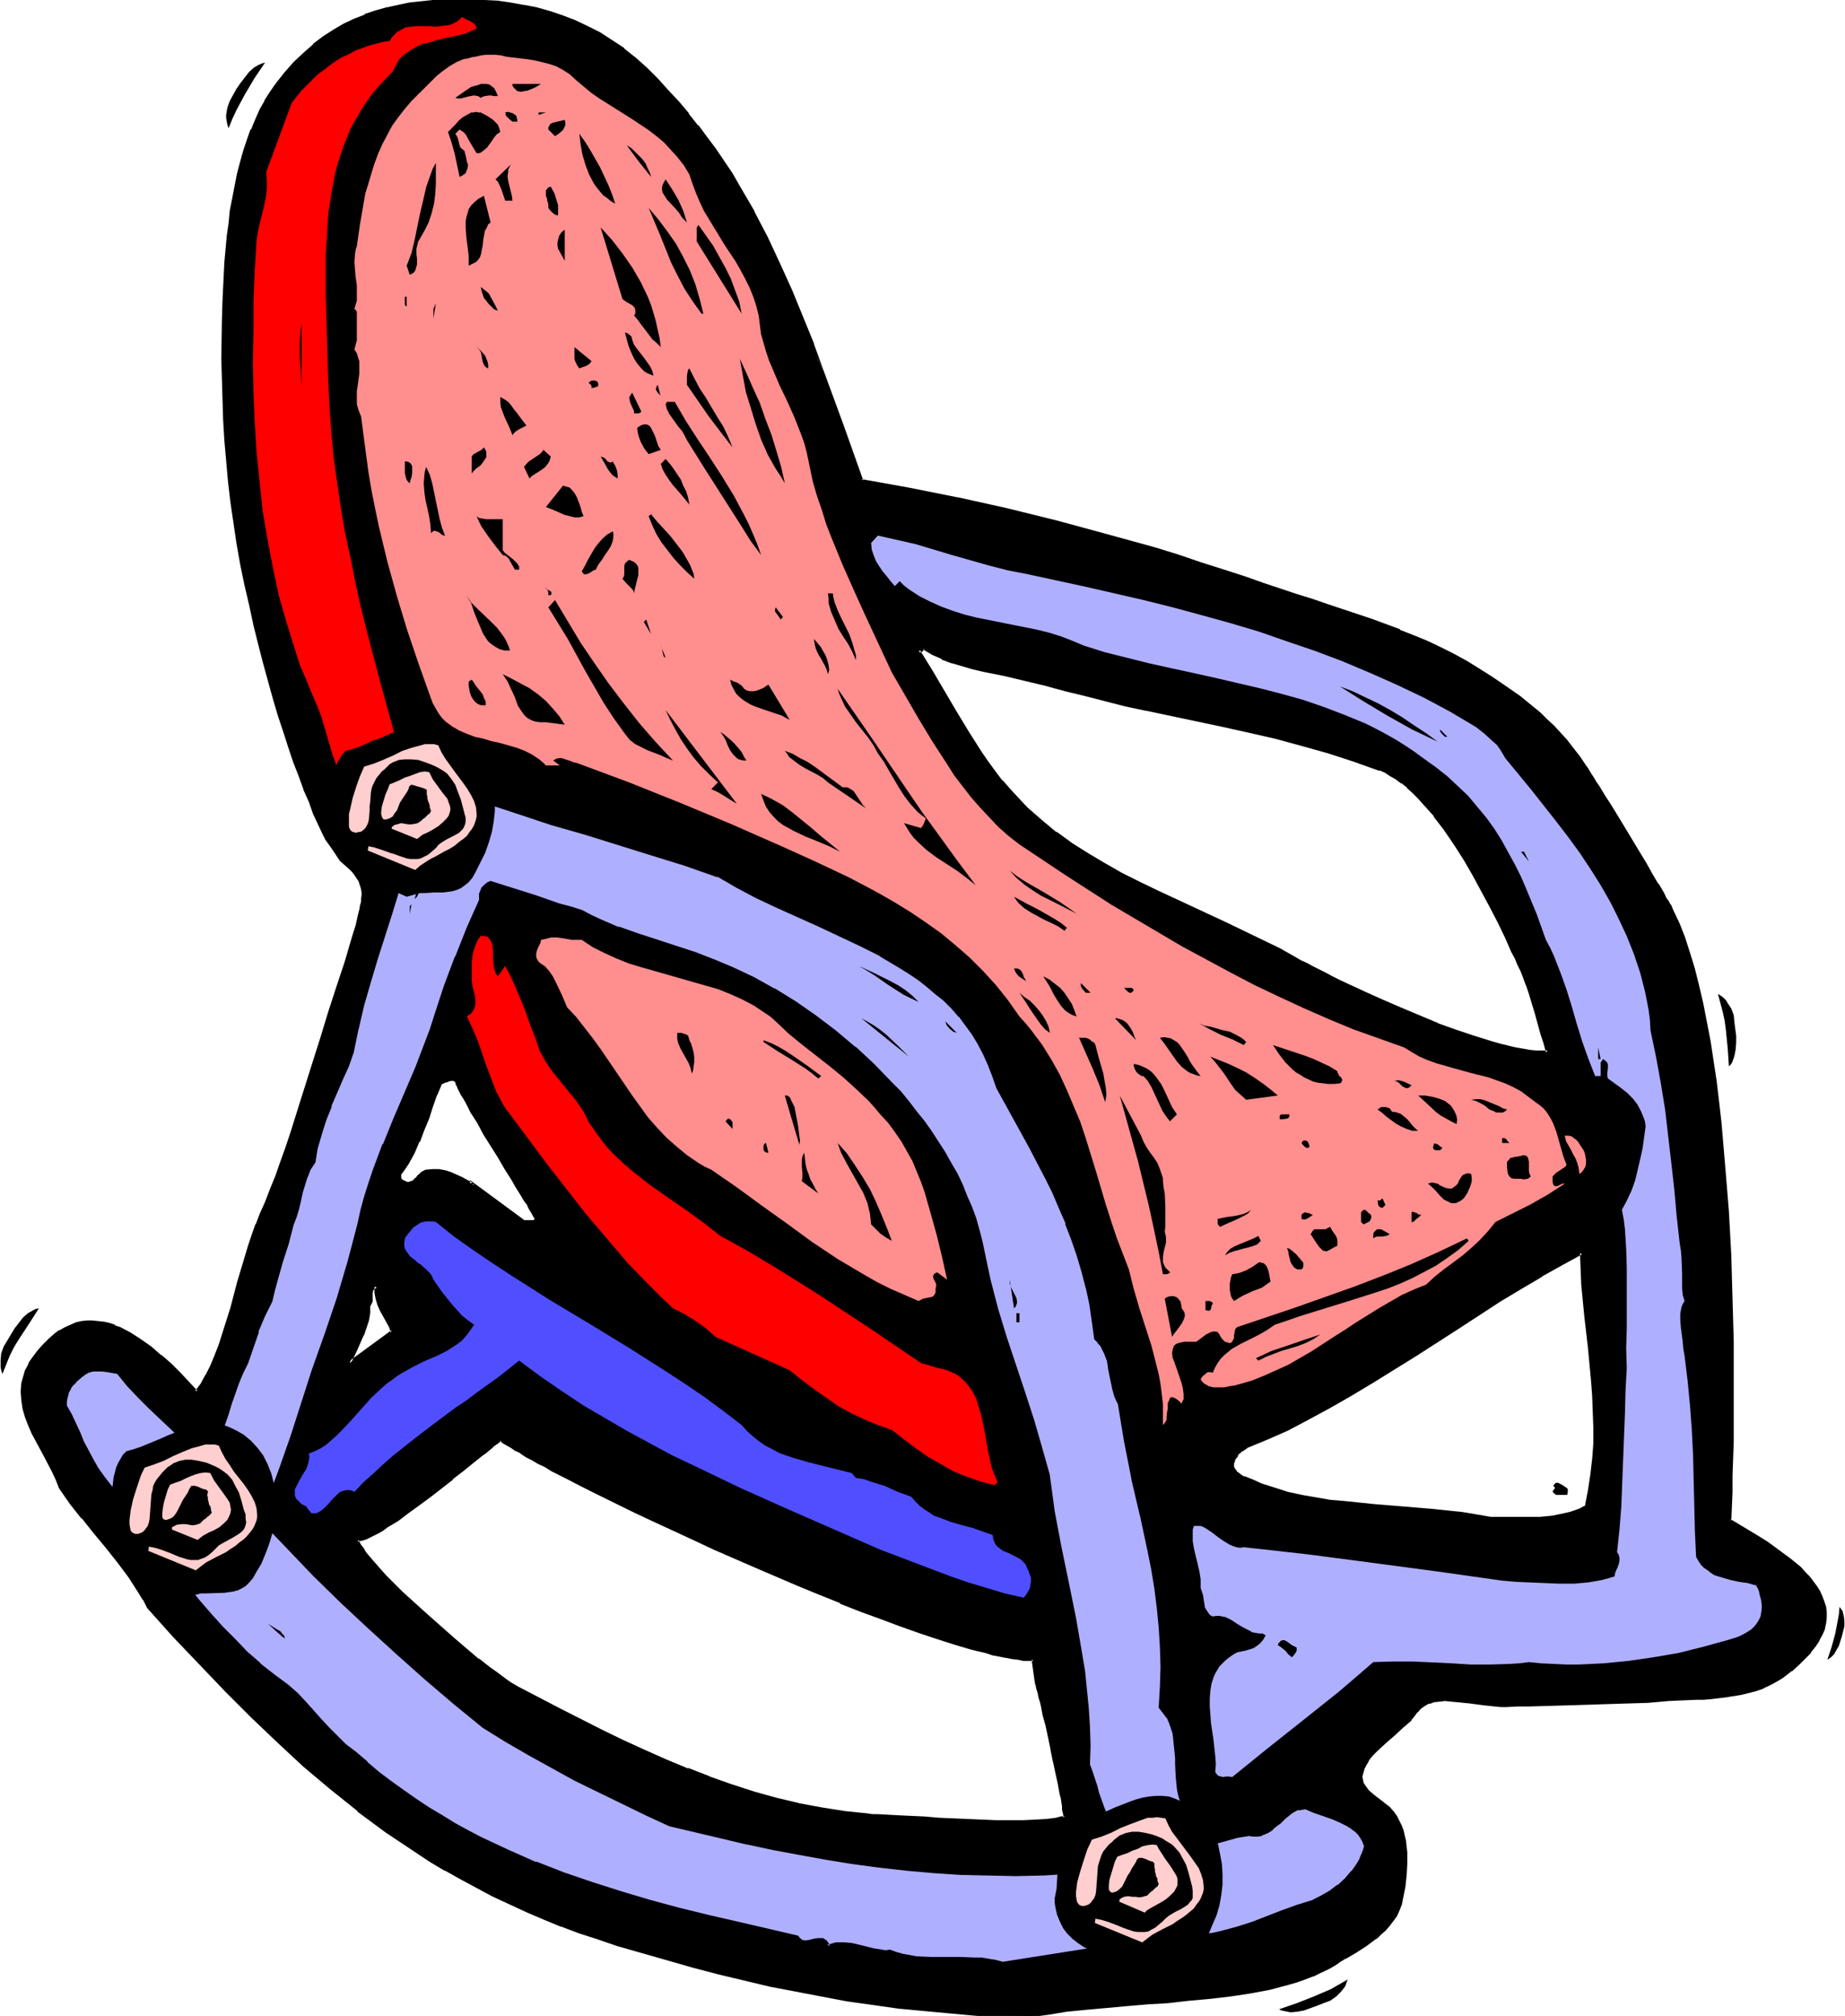 <svg xmlns="http://www.w3.org/2000/svg" fill-rule="evenodd" height="535.762" preserveAspectRatio="none" stroke-linecap="round" viewBox="0 0 3035 3316" width="490.455"><style>.brush1{fill:#000}.pen1{stroke:none}.brush2{fill:red}.brush3{fill:#ff8e8e}.brush4{fill:#afafff}.brush6{fill:#ffcece}</style><path class="pen1 brush1" d="m724 1782 9-4 5-2 3-1h4l3 1 3 2 1 4 1 3 2 4 3 5 2 6 4 6 4 7 4 8 5 7 10 18 11 18 23 39 12 19 11 18 5 9 5 8 5 8 5 7 4 7 3 6 4 6 2 5 2 4 2 2 1 2v1l-1 3-2 1-2 1h-15l-86-63-8-4-9-4-18-8-9-3-10-2h-10l-11 1-4 2-4 3-4 3-3 4-4 3-4 3-4 2h-5l-3-1-2-1-4-3-2-2-1-2v-3l1-4 6-8 6-9 10-18 8-19 8-19 7-19 6-19 8-20 7-18zM455 140l-9 13-8 14-9 14-7 16-7 17-6 17-6 18-5 18-5 19-4 20-4 20-4 21-3 20-2 22-4 43-2 31-1 31-1 32v32l-1 33 1 32v34l2 33 2 34 3 33 3 34 4 35 5 34 5 34 6 34 7 34 7 34 8 32 8 32 8 31 8 30 8 28 8 28 8 26 9 25 8 24 8 23 9 23 8 20 8 19 8 18 8 17 4 8 4 7 10 13 6 7 5 5 11 12 10 12 8 13 3 7 1 6 2 8-1 8-1 5-1 7-1 7-2 8-2 9-2 9-6 19-12 41-7 20-6 19-7 21-7 22-7 22-8 24-7 25-8 25-16 50-16 51-9 25-8 24-9 24-8 22-9 22-8 19-7 17-6 17-7 18-6 20-11 40-12 42-12 40-6 20-7 18-7 17-8 16-9 14-9 13-14-15-14-15-15-15-16-14-16-14-17-12-17-11-17-8-9-4-9-3-9-2-9-2h-17l-9 1-9 2-9 3-9 4-9 5-9 7-8 7-9 9-9 10-9 11-4 7-4 7-3 7-3 7-3 14-1 13v14l3 13 4 14 5 13 6 13 6 13 14 26 14 26 6 13 4 12 19 26 19 25 19 24 20 23 19 24 18 25 17 24 7 13 7 13 43 48 43 45 43 45 42 42 43 41 43 40 44 37 44 36 23 18 24 16 23 17 24 16 25 15 25 15 25 15 26 14 27 13 27 13 28 13 28 12 30 12 29 11 31 11 32 10 42 12 42 13 42 11 42 11 42 11 41 9 43 9 42 8 42 7 42 6 43 6 42 5 44 4 43 3 44 2 44 1 14-2 14-3 30-5 31-3 33-3 34-3 34-3 35-2 35-3 34-3 34-5 32-5 32-6 30-7 14-5 14-4 14-6 12-6 13-5 11-7 8-5 8-5 17-10 17-11 17-12 7-7 7-6 7-8 6-7 5-9 5-8 3-10 2-10 4-19 2-19 2-19v-18l-2-18-2-9-3-8-3-8-3-8-4-8-6-7-6-7-8-6-18-14-7-7-7-8-2-3-2-4-1-5v-4l1-8 3-8 3-7 5-7 5-7 7-7 14-13 15-13 14-13 14-12 5-7 5-6 6-7 7-4 7-4 8-2 9-2h20l11 1 21 2 21 3 10 2 10 1h17l19-1h18l35-1 33-1h32l64-2 33-2 34-2 22-2 23-1h12l12-1 25-2 24-5 13-2 11-4 12-4 11-5 11-6 11-7 14-10 11-10 11-10 9-10 7-10 7-10 4-9 4-9 2-9 1-9v-9l-1-8-2-9-4-8-4-8-4-8-6-8-6-8-7-7-7-8-17-14-19-14-19-13-20-13-41-24 1-24 1-24 1-27v-28l1-29v-163l-1-35-1-35-2-72-4-73-5-72-7-72-4-35-4-34-5-33-5-32-5-32-7-31-6-29-7-28-8-26-9-25-9-23-9-21-2-3-2-4-3-5-3-5-3-6-4-7-4-7-5-7-9-17-11-17-11-19-11-19-24-38-11-18-10-17-10-16-4-7-4-6-4-6-4-6-3-4-2-4-10-15-11-14-10-13-11-12-11-12-11-10-11-11-11-9-22-18-22-16-23-14-22-15-21-12-21-12-22-11-21-10-23-10-22-9-46-17-48-17-24-8-26-8-26-8-27-9-27-9-28-10-37-12-38-13-38-12-39-12-79-23-81-21-82-20-81-18-40-8-40-8-40-8-38-6-32-90-33-90-16-44-18-45-18-44-19-43-21-43-21-43-25-42-12-20-27-40-14-20-15-20-15-19-16-19-17-18-17-19-18-18-19-17-19-15-19-14-20-12-20-11-21-9-21-9-21-6-21-6-21-5-22-3-21-3-22-2-21-1h-21l-22 1-19 1-20 2-19 2-19 4-18 4-18 5-18 6-18 7-17 9-17 9-16 11-16 13-16 14-16 15-15 17-15 19zm1056 930h5l3-4 16 9 15 7 17 6 17 5 17 5 17 4 35 7 66 17 34 8 33 9 66 16 33 8 34 6 90 19 44 10 45 11 43 11 44 12 43 14 42 15 9 4 9 5 10 6 9 6 9 8 9 8 9 9 9 10 18 20 17 23 16 24 16 26 16 25 14 27 14 26 12 25 12 25 11 23 5 11 5 10 4 10 4 10 5 13 6 16 10 32 9 33 4 15 5 16h-18l-11-1-12-2-11-2-13-3-13-3-14-4-29-9-29-10-31-12-32-12-30-13-30-13-30-13-27-13-13-7-12-6-12-5-11-6-10-5-9-5-9-5-7-4-28-15-29-15-58-28-58-27-58-26-29-14-28-15-28-15-28-16-26-18-26-18-25-20-24-21-14-15-14-15-13-15-12-15-12-16-11-16-21-32-20-34-19-33-20-35-21-34zm539 1310 34-14 34-16 34-17 34-19 35-20 35-21 71-44 70-46 70-44 34-21 34-20 34-19 32-18 2 25 1 25 5 52 6 53 5 53 2 26 1 27 1 26v26l-2 27-3 26-4 26-6 25-8 5-9 4-9 3-10 2-19 4-20 1-20 1-21-1h-21l-20 1-24-4-23-4-48-5-49-4-48-4-48-5-24-3-24-3-23-5-22-5-23-6-22-7-14-6-14-6-6-4-6-4-4-5-3-6 1-6 1-4 2-5 3-4 4-4 3-4 9-5zM587 2533h5l4-2 6-2 6-2 13-8 8-4 8-5 16-11 18-12 18-13 18-14 36-29 17-13 17-13 14-12 7-5 6-5 6-5 5-4 4-3 4-3 6 3 6 5 7 4 8 4 8 5 9 5 9 6 10 5 11 6 11 6 24 12 26 14 27 13 29 14 30 16 32 15 32 15 33 15 34 15 69 31 70 29 34 15 35 14 33 13 33 13 32 11 31 11 30 10 28 9 27 8 12 3 12 4 12 3 11 2 11 3 10 1 10 2 9 1h8l8 1 4 35 1 2 1 3 1 4 1 4 2 6 1 6 2 7 1 7 4 17 5 18 8 38 4 20 4 19 4 18 3 16 1 8 2 6v7l1 5 1 5v9l-6 1-7 1-8 2h-9l-18 2h-20l-22 1-22-1-47-1-47-3-23-1-21-1-21-2h-19l-18-2h-15l-38-4-38-6-38-7-38-9-36-11-37-12-36-12-36-14-36-15-36-15-35-17-35-17-69-34-69-36-6-4-6-4-8-5-8-5-8-7-9-7-9-7-10-7-21-17-21-18-43-38-21-19-21-19-18-18-9-9-8-9-7-8-7-8-6-7-5-7-5-6-3-6-3-4-2-5zm20-386 2-3 1-4v-13l1-5 3-3 2-2 3-1v11l2 10 3 9 4 9 9 18 5 9 4 9-71 51 11-23 10-23 4-12 4-13 2-11 1-13z"/><path class="pen1 brush1" d="m727 1783-1 1 8-4v1l4-2 4-1h3-1 3-1l3 2-1-1 2 4h-1l2 3 2 5 5 10 4 6 4 7 4 8 4 8 11 17 10 19 24 38 11 19 12 19 5 9 5 8 5 8 4 7 5 7v-1l3 7 3 5 3 5 2 4 2 3v2l1-2-1 3v-1l-2 1h2-3 1-15l2 1-91-67v6l4-2-8-4-9-5-18-8-9-3-11-2h-10l-12 1-4 2-5 3v1l-4 3-3 4-4 3h1l-4 3v-1l-4 2h-4l1 1-2-2-3-1h1l-5-2h1l-2-2 1 2-1-3v1-4 1-4 1l6-8 6-9 10-18 8-19h1l7-19 8-19 6-19 7-20v1l8-19-5-3-8 19v1l-7 19-7 19-7 19-8 19h1l-9 18-10 19v-1l-5 9-7 9-1 5 1 4 1 3 2 2 4 3h1l2 1 4 2 6-1 4-2 5-3 4-3 3-4 4-3h-1l4-3v1l4-2 11-2h-1l10 1 10 1h-1l9 4v-1l18 8 8 4 13 6v-4l-4 2 87 64h15l4-1 2-3 2-3v-2l-1-1-1-2-1-3-2-4-3-5v1l-3-6-4-6v-1l-4-6-4-7-5-8-5-9-5-8-12-19-11-19-24-39-11-18-10-17-5-8-4-7-4-7-3-7-5-10-2-4-1-3-2-5-4-3-4-1h-4l-4 2-5 1v1l-10 4 5 3z"/><path class="pen1 brush1" d="m453 138-9 13-9 14v1l-8 14-7 16-7 17h-1l-6 17-6 18-5 18-5 19-4 20-4 21-4 20-2 21-3 21-4 44-3 62-1 32-1 65 1 32 1 34 1 33 2 34 3 34 3 34 4 34 5 34 5 34 6 34 7 34 8 34 7 33 8 32 8 31 8 29 8 29 8 27 9 27 8 25 8 24 9 23 8 22v1l9 20 7 20 8 17 8 17 4 8 5 7 10 14 6 7 16 17 10 12 8 12 2 7v-1l2 7 1 7-1 8v-1 6l-2 7-1 7v-1l-2 8-2 9-2 9-6 19-12 41-13 39-14 43-7 23-7 23-8 25-24 76-16 51-8 24-9 25-8 23-9 22-8 21-9 20-6 16-1 1-6 17-6 18-6 20-12 40-11 42-13 41-6 19-7 18-7 17-8 16v-1l-8 15-9 12h4l-28-30-15-15-16-14h-1l-16-14-17-12-17-11-17-9-9-3v-1l-9-3-9-2h-1l-8-1h-1l-9-1h-9l-9 1-9 2-9 4-9 4-9 5h-1l-8 6-1 1-8 7-9 9-9 10-9 12-5 7-3 7-4 7-2 7-4 14-1 14 1 14 2 14 4 14 5 13 6 14 7 13 14 26 13 25 6 13 5 13 18 26 19 24h1l19 24 20 24 19 24 18 24 16 25 8 13v-1l7 14 43 48 43 45 43 45 42 42 43 41 43 40 44 37 45 36v1l23 17 23 17 24 16 24 16 24 16 25 15h1l25 14 26 14 26 14 28 13 28 13 28 12 29 12h1l29 11 31 10 32 11 42 12 42 12 42 12 42 11 42 10 42 10 42 8 42 8 42 8 43 6 42 6 43 4 43 4 44 4 44 2 45 1 13-3 15-2 30-5 31-3 33-3 33-3 35-3h-1l35-2 35-4 34-3 34-4 33-5 32-6 30-8 14-4 14-5 13-5h1l12-6 13-6-3-5-12 6-13 6h1l-14 5-13 5-15 4-30 7h1l-32 6-33 5-34 5-34 3-34 3-35 2-35 3-33 3-33 3-31 4-30 4-14 3-14 3-44-2-44-2-43-3-43-4-43-5-42-5-43-7-42-7-42-8-42-9-42-9-42-11-41-11-42-11-42-12-43-13-31-10-31-11-30-11h1l-29-11-29-12-28-13-27-13-27-13-26-15-25-14-25-15-24-16-24-15-24-17-23-17-23-17-45-36h1l-44-37-43-40-43-41-42-42-43-45-43-45-43-48 1 1-7-13-8-13-16-25-19-24-19-24-20-24-20-24h1l-19-25-18-25v1l-5-13-6-13-13-26-14-26-7-13-6-13h1l-6-13-3-13-3-13v-27 1l4-14 2-7 4-7 3-6 5-7 9-12-1 1 9-10 9-9 8-7 9-6h-1l9-5 9-4 9-3 8-2 9-1h17l9 2h-1l9 2 9 3v-1l8 4 17 9 17 10 17 13v-1l16 14 16 14 15 15 31 31 11-14 8-14v-1l8-16 7-17h1l7-18 6-20 12-41 12-41 11-40 6-20 6-18 7-18-1 1 7-16 9-20 8-22 9-22 8-24 9-24 8-25 17-51 24-76 7-24 8-24 7-23 14-42 13-39 12-41 6-20 2-9 2-8 2-8v-1l1-7 1-6 1-6v-8l-1-8v-1l-1-6-1-1-3-6v-1l-7-12h-1l-10-12v-1l-16-17-6-7 1 1-11-14-4-7-4-7-8-17-8-18-8-19-8-21v1l-8-22-8-23-9-24-8-26-8-26-8-28-9-28-8-30-8-31-7-31-8-33-7-33-7-34-6-35-6-34-4-34-4-34-3-34-3-34v1l-2-34-2-33-1-34v-32l1-65 1-32 3-62v1l3-44 3-21 3-21 3-21 4-20v1l5-20 4-19 6-19 6-17 6-17h-1l8-17 7-15 8-15 8-14 9-13-4-3z"/><path class="pen1 brush1" d="m2186 3239 12-7 7-5 8-5h1l17-10 17-11 16-12h1l7-7 7-6 7-8 6-8 6-8 4-9 4-10 2-10 4-20 2-19 1-19v-18l-2-18v-1l-2-8-2-9-3-8-4-8-4-8-5-7-1-1-6-7-8-6-1-1-17-13-8-7-6-8 1 1-3-4-2-4 1 1-1-4-1-5v1l2-8v1l2-8v1l4-8v1l4-8 6-7-1 1 7-7 14-13 15-13 14-13 14-12v-1l5-6 5-7v1l6-7-1 1 7-5 7-4v1l8-3 9-1 9-1 10 1 11 1 20 2 22 3 10 1 9 1h1l9 1h8l19-1h18l35-1 33-1 32-1 64-2 33-1 34-3 22-1 23-1h12l12-1 25-3 25-4 12-3 12-3 12-4 1-1 11-5 11-6 10-6 14-11h1l11-10 11-11 9-9v-1l8-10 6-9v-1l5-9 4-9v-1l2-9 1-9v-10l-1-8-3-9-3-8-4-9-5-8-6-8-6-8-7-7-7-8-17-14-19-14-19-14-21-13-40-24 1 3 1-24 1-24v-27l1-28 1-29v-163l-2-70-2-72-4-73-6-73-6-71-4-35-4-34-5-33-5-33-6-31-6-31-7-30-7-28-8-26-8-25-9-23-10-21-3-7v-1l-3-4-3-6v1l-4-6v-1l-3-6-4-7-5-8v1l-10-17-10-18-11-18-12-20-23-38-11-18-11-17-9-15-5-7-4-7-4-6-3-5-3-5-3-4-10-15-11-14-10-13-11-12-11-12-11-10-11-11-11-9-22-18-23-16-22-15-22-14-21-13-22-12-22-11-21-10-22-9-23-9v-1l-46-17-48-16-24-8-26-9-26-8-27-9-27-9-28-10-37-12-38-12-38-13-39-12-80-22-81-22-81-20-81-18h-1l-40-8-40-8-39-7-39-7 3 2-32-90-33-90-22-43 17 45 32 90 33 91 40 7 39 8 40 8 40 8 81 18 82 20 81 21 79 23 39 12 39 12 38 12 36 13 28 9 28 10 27 9 26 8 25 8 24 8 48 17 46 17v-1l22 9 22 10 22 10 22 11 21 12 21 13 22 14 22 15 22 15 23 18h-1l11 9 11 10 11 11 11 12 11 12-1-1 11 13 10 14 11 15 2 4 3 5 4 5 3 6 5 7 4 7 9 15 11 17 11 18 23 38 12 20 11 18 11 18v-1l9 17 5 8v-1l4 8 4 7v-1l3 6v1l3 5 3 4 3 7 10 22h-1l10 22 8 25 8 26 7 28 7 29 6 30 5 32 6 32 4 34 5 34 4 35 6 71 5 72 4 73 2 72 2 70v192l-1 28-1 27-1 24-1 25 42 25 20 13 20 14 18 13 17 14 7 8 7 7 6 8v-1l5 8 5 8 4 8 3 8 2 8 1 8v9-1l-1 9-2 9-3 9-5 9-6 9-8 10h1l-9 10-11 10-11 10-14 10-10 7-11 6-11 5 1-1-12 4-12 4-12 3-25 4-24 2-12 1-12 1-23 1-22 1-34 2-33 2-64 2-32 1h-33l-35 1-18 1h-36l-10-1-9-1-22-4-21-2-10-1h-11l-10 1-9 1-9 2v1l-8 3-7 5-6 7-5 6-5 7-14 12-14 13-15 13-14 13-7 7-5 7-5 7v1l-4 7v1l-3 7-1 9v5l1 4 2 5 3 4 7 8 7 7h1l17 14v-1l8 7 6 7 5 7 5 8 3 7 2 8 3 8 2 9 2 17v18l-1 19-3 19-3 19-3 9-3 10-4 8-5 8-6 8v-1l-7 8-7 6-7 7v-1l-16 12-17 11-17 11-8 4h-1l-8 5-11 7 3 5z"/><path class="pen1 brush1" d="m1355 610-16-44v-1l-18-44-18-44-20-44-20-43-22-42v-1l-24-41-12-21-27-40-15-20-14-19h-1l-15-19v-1l-16-19-17-18-17-19-18-18-19-17-19-15v-1l-20-13-20-13-20-10-21-10-21-8-21-7-21-6-21-4h-1l-22-4-21-3-21-1h-1l-21-2h-21l-22 1-19 1h-1l-19 2-19 2-19 4-18 4h-1l-18 5-18 6v1l-18 7-17 8-17 10-17 11-16 12v1l-16 14-16 15-15 17-15 19 4 3 15-18 15-17 16-15 16-14h-1l16-13 17-10 17-10 17-8 17-7 18-6 18-6 18-4 19-3 19-2 19-2 19-2h43l21 1 21 2 22 3 21 3 21 5 21 5 21 7 21 8 20 9 20 11 20 12 20 14 19 15h-1l19 17 18 18 17 19 17 18 16 19 16 19h-1l15 19 14 20 27 40 12 21 24 41 22 43 20 43 20 43 18 45 17 44v-1l22 43zm158 459-2 4h3l3-1 4-4h-3l15 9 16 7v1l16 6h1l17 5 17 5 17 4 35 7 67 16 33 9 33 8 66 17 33 7h1l33 7 90 19 45 10 44 10 44 12 43 12 43 14 42 15v-1l9 4 9 6 9 5 9 7v-1l10 8h-1l9 8 9 9 9 10 18 20h-1l17 22 17 25 16 25 15 26 14 26 14 26 13 25 12 25 10 23 6 11 4 10 5 10 4 10 5 14v-1l5 15 10 33 9 33 5 15 4 15 3-3h-18l-11-1-11-2-12-2-13-3h1l-13-3-14-4-29-9-30-10-31-11h1l-31-13-31-13-30-13-29-13-28-13-13-6-12-6-11-6-22-11-9-5-9-4-7-4-28-16-29-14-58-28-58-27-58-27-29-14-28-14-28-16-27-16-27-17-26-19v1l-24-20-24-21-14-15-14-15-13-15v1l-12-16-11-15-11-16-21-33-20-33-20-34-20-34-21-34-7-1 23 38v-1l20 35 20 34 20 33 21 33 11 16 12 15 12 16 13 15 14 15 14 14 24 22 25 20 26 19 27 17 27 16 29 16 28 14 28 14 58 27 59 27 58 27 29 15 28 15 7 4 8 5 10 5 21 11 12 6 12 6 13 6 27 13 29 13 30 13 31 13 32 13 31 12 29 10 29 9 14 4 13 3 13 3 12 2 11 1 11 1h1l9 1 13-1-6-18-5-16-9-33-10-32-5-15v-1l-6-14-4-9-4-10-5-10-5-11-11-24-11-24-13-25-14-26-14-27-15-26-16-25-17-25-17-22v-1l-18-20-9-10-9-9-9-8-9-8-9-7-10-5-9-5-10-4v-1l-43-15-43-14-43-12-44-11-44-11-45-10-90-18-34-7h1l-33-8-66-16-34-8-33-9-67-16-35-8h1l-18-4-17-5-17-5h1l-16-6-16-7-17-9-5 5v-1l-2 1h2-8l7 1zm539 1313h-1l34-14 34-15 34-18 35-19 35-20 35-21 71-44 70-45 69-45 35-21 34-20h-1l34-19 33-18-4-2 1 25 1 25v1l5 52 6 52 5 53 2 26 1 27 1 26v26l-2 27v-1l-3 26-4 26-5 26 1-2-9 5-8 3-9 3-9 2-19 4-20 2h-82l-23-4-24-4-48-5-48-4-49-4-48-5-24-2-23-4-23-4-23-5-22-7-22-7-13-6-15-6v1l-6-4-5-4v1l-4-6v1l-3-7 1 2v-5l2-4h-1l3-5v1l3-5h-1l4-4v1l3-4v1l9-6-3-5-9 6-4 4-4 4-3 4v1l-3 5-1 5-1 6 3 8 5 5 6 5 7 3v1l14 5 14 6v1l22 7 23 6 23 5 23 5 24 3 23 3 49 5 48 4 48 3 48 6 24 4 23 4 21-1h21l21 1 20-1h1l19-1 20-4 10-2 9-4 9-3 10-6 6-26v-1l4-26 3-26 1-27 1-26-1-26-1-27-2-27-5-53-6-52-5-52-2-25-1-30-37 20-33 19h-1l-34 20-34 22-69 44-70 45-71 45-35 21-35 20-34 19-34 17-34 15-34 14 3 5zM590 2533l-2 3 4-1 5-1 6-2 6-3 14-7 7-4 8-6 17-10 17-13 18-13 19-14 36-28v-1l17-13 16-13 15-12 7-5 6-5 6-5h-1l6-4 4-3 4-3h-3l5 4 7 4 7 4 7 5h1l8 4h-1l9 6 10 5 10 6 11 5 11 7 24 12 25 13 28 14 59 29 32 15 65 30 34 16 69 30 70 30 34 14 35 14v1l33 13 33 12 32 12 31 11 30 10 28 9 27 8 12 3 13 3 12 4 11 2 10 2h1l10 2 9 1 9 2h17l-3-2 5 36 1 2h-1l1 3v-1l1 4v1l1 4 2 6 1 6 2 7v-1l2 8 3 16 5 18 8 38v1l4 20v-1l4 19 4 18 3 17 2 7 1 7 1 6v6l1 4 1 4v5l2-3-7 1-7 2-8 1-8 1-18 1-20 1h-44l-47-2-47-2-23-2h1l-22-1-21-1-19-1-18-1h-8l-7-1h1l-39-4-38-6-38-7h1l-38-9-36-10-37-12-37-13h1l-36-14v1l-36-15-36-16-35-16-35-17-69-35-69-36-5-3-7-4-7-5-8-6-8-6-10-7-9-7-10-8v1l-20-17-21-18-43-38-21-19-21-19-18-18-9-9-8-9-7-8-7-8-6-7-5-6-4-7-4-5-3-5 1 1-2-4-6-2 3 8 2 5 4 6 4 6 5 7h1l6 7 7 8 7 8 8 9 9 9 18 18 21 19 21 19 43 38 22 18 20 17 10 8 9 7 9 7 9 6 8 5 7 6 6 3 6 4h1l68 36 70 35 35 17 35 16 36 15 35 15v1l36 14h1l36 12 37 12 37 10 37 9h1l37 8 38 5 39 5h15l18 1 19 1 21 1h-1l22 2 23 1 47 3 47 1 22 1 22-1 20-1 18-1 9-1 8-1 7-1h1l8-2v-11l-1-5-1-6-1-6-1-7-1-7-3-17-4-18-4-19-4-20v1l-9-39-4-18-4-16-2-8-1-7-2-6-1-6-1-4v1l-1-4v-1l-1-3-1-2v1l-5-38h-10l-8-1-9-1-9-2-11-1h1l-11-3-11-2-12-3-12-3-13-3-26-8-28-9-30-11-31-10-32-12-32-13-34-13-34-13-35-15-69-30-69-30-34-15-66-31-32-15-59-29-27-14-26-13-24-12-11-7-10-5-11-6h1l-10-5-8-5h-1l-8-5-7-4-7-5-7-4-7-4-5 3v1l-5 3-5 4-6 5 1-1-7 5v1l-6 5-15 12-16 13-17 13-36 28-19 14-18 14-17 12-17 11-8 5-7 4-13 7-6 3-5 2-5 1-7 1 6 2zm19-386v2l2-4 2-4v-14l1-4-1 1 3-4-1 1 2-2v1l3-2-4-2v11l2 10 3 10 4 9 10 18 5 9 3 9 1-4-71 52 4 3 11-23 10-23 1-1 4-12 4-12 2-12v-13h-5l-1 13v-1l-2 12-3 12-5 12 1-1-11 24-15 32 81-58-5-11-4-10-10-17-4-9-3-9-2-10v1-15l-7 3-2 2-3 4-1 5v14-1l-2 4h1l-3 4h5z"/><path class="pen1 brush2" d="m642 67-12 2-12 3-11 3-11 4-11 4-11 6-11 5-10 6-10 7-10 8-10 7-9 9-9 9-9 9-8 10-8 10-21 57-21 57 1 15v14l-2 14-3 15-7 28-3 14-2 14-3 49-2 50v50l-1 49 1 50 2 49 3 49 5 49 5 48 8 47 9 47 10 47 13 45 14 45 7 22 9 21 9 22 9 21 8 20 6 20 12 41 7 20 8 19 5 10 5 9 6 10 6 8h4l4-2 6-5 7-6 6-5 7-4 4-2h7l5 2 4 2 5 4 9-2 8-4 3-2 3-3 3-4 1-4-22-79-22-80-21-80-10-40-9-40-8-41-9-41-7-41-6-41-6-42-4-43-3-42-2-44-2-68-2-69v-69l2-33 2-34 5-33 3-16 3-16 4-16 5-15 5-15 6-15 6-15 8-14 8-14 9-14 9-13 11-13 12-13 12-12 5-10 5-9 6-7 8-6 8-5 9-5 9-4 10-2 20-6 20-4 20-5 9-4 9-4-1-4-2-3-4-3-3-2-7-3-7-4-6 6-7 4-7 3-7 1-9 1-8 1-8-1h-25l-8 1-8 1-7 4-7 4-6 6-3 3-2 5z"/><path class="pen1 brush3" d="m690 153-13 13-11 13-11 14-10 14-8 15-8 15-7 16-6 16-5 16-5 17-5 16-3 17-6 35-5 35-2 6-1 7-1 13 1 13 1 12 2 13v26l-2 6-2 7 3 3 1 2v47l-2 7-2 8 4 6 2 7 2 6v21l-2 15-2 14v21l2 7 2 6 3 7 4 31 4 30 4 30 5 30 6 30 6 29 14 58 16 58 17 56 19 56 20 56 3 8 4 7 4 7 4 6 4 5 5 5 11 8 12 7 12 5 13 5 14 3 13 4 14 3 14 4 14 4 13 5 12 6 12 8 6 5 5 5h23l-11-8 5-3 5-1h4l6 2 9 3 5 2 5 1 86 32 85 34 84 35 84 37 53 24 53 25 27 14 26 14 26 15 26 16 25 17 24 17 24 20 23 20 22 22 21 23 20 25 19 27 10 11 9 11 9 12 9 12 15 24 14 25 12 26 11 26 11 26 9 27 17 55 16 54 9 28 9 27 10 26 10 26 8 32 9 31 10 31 10 31 8 31 4 16 3 16 2 16 2 17v35l2-2 2-3 2-3v-5l1-9 1-5v-9l2-4 1-3 1-2 3-1 3 1 4 2 5 4 4 4 1-4 2-3v-9l-1-8-2-9-6-18-6-17-3-8-1-7 1-6 1-3 1-3 2-2 3-2 3-1 4-1 5-1h20l8-6 8-6 4-2 4-2 6-1 5 1 3 4 2 4 3 4 4 4 4 1 2 1h3l2-1 2-3 2-4v-5l1-5 1-5 3-3 95-32 48-17 48-17 47-18 47-19 47-21 46-22 3 4-17 15-18 13-19 13-19 10-19 10-20 9-20 8-21 7-41 13-42 13-42 13-20 7-21 7-13 9-14 8-30 15-14 8-6 5-6 5-6 6-5 7-4 7-4 9-4-1h-3l-3 1-2 2-5 4-3 5 3 4 3 3 4 2 3 2 8 2h18l9-2 8-1 7-2 21-6 20-8 20-9 20-9 19-11 19-11 37-24 19-12 18-12 37-23 19-11 19-11 20-9 20-8 14-13 15-12 15-11 16-12 14-12 14-13 13-14 13-16 58-29 28-16 14-9 14-9h-4l-4 2-4 2h-4l-2-1-1-2-1-4v-9l3-3 3-3 6-4 6-4 3-2 2-3-5-13-8-28-4-14-5-13-3-6-4-7-4-6-5-6-6-5-7-5-12-9-12-9-13-7-13-6-14-5-14-5-28-7-29-8-28-8-14-5-14-6-12-7-13-8-42-15-42-15-41-17-41-18-41-19-40-19-40-21-39-21-39-21-39-23-39-23-39-23-76-49-75-50-18-14-17-15-15-16-15-16-15-17-13-17-14-18-12-19-24-37-23-38-44-76-41-88-20-44-20-45-18-44-9-23-7-23-8-23-7-24-5-24-5-24-4-15-5-14-11-28-12-27-13-27-11-26-6-14-5-15-4-14-4-14-2-15-2-16-4-16-5-15-6-15-7-14-8-15-8-14-18-27-17-28-17-28-7-15-6-14-6-16-5-15-9-15-11-14-11-12-11-12-12-10-13-10-27-18-27-17-27-17-13-9-12-10-12-10-12-11-11-7-11-6-12-4-12-3-13-3-13-2-26-3-7-1-8-2-9-1h-16l-8 1-8 2-7 1-6 2-7 1-12 5-12 7-11 8-10 8-10 10-9 9-9 9z"/><path class="pen1 brush1" d="M843 138v3l2 3 6 6 6 1 5-1 6-1 5-2 9-4 8-5h-47zm-94 23 4 1h5l11-3 5-1 6-1 6 1 2 1 3 2 3-2 4-1 7-1h3l4 1h7l-3-7-3-6-4-3-4-3-5-1h-9l-5 2-11 3-9 6-10 7-7 5zm137 28 12-4h-12v4zm-55-4 1 3v2l4 4 1 1 2 2 4 3h8v-3l-1-4-1-3-3-2-3-2-4-1-4-1-4 1zm-94 32 6 18 5 18 8 38 4-2 3-2 3-2 1-3 2-5 1-6-2-5-1-6-3-12-4-3-3-3-1-3-1-4-2-8-2-4-2-3 7-7 6 4 4 4 6 11 6 10 6 10h4l3-1 5-4 5-4 8-11 4-6 4-5 6-4-2-7-2-5-4-4-4-4-9-6-11-6h-4l-4-1-4 1h-4l-7 4-7 4-6 5-6 7-12 12zm165-4 11 11 3-2 3-2 7-6 2-4 2-4v-4l-1-5-3 1-9 2-4 1-4 1-4 2-2 4-1 2v3zm110 122-5-15-6-15-7-15-7-15-8-14-8-14-8-13-10-14 2 17 3 17 5 17 6 16 8 15 5 7 5 6 5 6 7 5 6 5 7 4zm19-96 20 27 20 25-2-7-4-8-3-7-5-7-6-6-6-6-6-6-8-5zm-216 56 4 4 2 4 4 9 6 18h12l-1-8-2-8-4-16-1-8 1-8v-3l2-4 2-4 3-3-28 27zM669 437l5 15 4-2 3-2 2-3 1-3 2-7v-9l-1-8v-9l2-8 1-4 2-3 4-7 4-7 7-14 5-15 4-16 2-16 1-17v-34l-5 9-4 11-7 20-5 22-5 21-9 44-5 21-8 21zm453-79 8 8-6-19-8-18-10-17-11-17-3 5-2 4-1 4v4l1 5 2 3 5 8 14 15 6 7 5 8zm-220-16 3 4 2 2 2 2 4 3 2 1h3v-17l-2-6-4-13-6-11-3 1-2 1-1 2-2 2v9l2 5v3l1 2 1 5v5zm-131 95 6-3 6-3 3-3 3-4 2-5 1-5 2-10 1-10 2-11 1-4 3-5 2-5 4-3-11-44-9 5-6 5-6 6-4 6-2 7-2 7-1 7v8l1 16 4 32v16zm296-95 19 45 18 45 11 22 11 21 13 20 15 21h3l-6-24-7-24-9-23-11-22-12-22-14-20-15-20-16-19zm79 55 74 119-4-20-7-19-7-19-9-18-10-18-10-18-24-34-2 3-1 2v22zm-158-23 18 59 18 59 7 5 9 5 3 3 2 4v7l-2 3 6 7 5 7 10 13 9 12 7 6 7 7-2-15-3-13-3-14-4-14-4-13-5-13-12-25-7-12-7-12-16-23-17-22-19-21zm-70 35 11 20v-51l-3 2-3 3-2 3-2 4-1 5-1 4v5l1 5zm-127 63 1 6 2 6 2 6 4 5 4 5 5 5 4 4 6 2-5-10-6-11-3-6-4-4-5-4-5-4zm-125 16v13l1 2 2 1v-16h-3zm47 36 4-25-4 9v16zM496 669V531l-2 17-1 18v17l1 18 2 34v34zm532-122 6 22 4 10 5 11 6 9 7 8 4 4 5 3 5 2 5 2-2-8-4-8-5-7-5-7-11-14-5-7-3-8-1-5-3-3-4-3-4-1zm-75 59 5-2 3-1 3-1 5-3 2-2 2-3-28-23v19l1 4 2 4 2 4 3 4zm-169-35 3 2 1 2 3 4 1 5 1 6 1 5 2 5 2 3 3 2 2 1v-6l-1-5-2-5-2-5-7-8-7-6zm433 19 5 28 5 27 8 26 8 26 9 26 11 25 13 23 8 12 7 12-6-27-8-27-8-26-10-26-9-26-11-24-11-25-11-24zm-87 43 18 26 18 26 19 25 20 26-7-17-8-17-10-16-19-32-10-15-9-17-8-16-2 2-1 4-1 7v14zm-162-3 2 1 2 2 1 2v3h3l3-1 3-1 2-1v-4l-1-3-2-1-2-1h-6l-3 2-2 2zm119 23-5-20-2 3-1 3v2l3 5 2 2 2 2 1 3zm-44 27h7l3-1 2-2-15-31-3 4-2 4 1 5 1 4 4 9 2 4v4zm-220-27v9l1 8 3 8 3 8 7 15 3 7 3 8 2-3 3-3 6-4 6-3 6-3-10-13-5-7-5-6-5-7-5-6-6-4-7-4zm272 12 2 8 4 8 10 14 5 7 6 7 4 7 4 8 30 48 30 47 30 47 15 24 17 23-6-17-7-17-7-16-8-16-17-32-19-31-20-31-20-30-20-31-18-31h-13l-1 2-1 2zm-47 39 2 12 4 11 6 11 7 9 20-7-2-3-2-3-3-9-3-9-4-8-2-4-2-3-3-2-3-1h-3l-4 1-4 2-4 3zm-272 47v28l3-4 5-5 6-4 4-5 4-6 2-3v-9l-2-4-2-3-2 2-2 2-11 6-3 2-2 3zm86 17 9 19 4-4 6-4 5-3 6-4 5-4 4-5 3-5 2-7-12-11-3 4-3 3-9 6-9 6-4 4-4 5zm126-17 6 10 6 11 3 4 4 5 4 3 5 3v-5l-1-8-3-8-2-3-2-4-3 2-3-1-3-1-1-2-2-2-2-2-3-1-3-1zm99 12 3 9 5 9 6 9 6 8 7 8 7 8 13 16-2-11-3-10-5-10-4-10-6-9-6-9-6-8-7-8-8 8zm-421-4v19l1 5 1 4 2 4 4 4 1-5 2-5 1-7v-11l-2-4-2-2-2-1-3-1h-3zm43 118 3-3 3-1 3 1 3 1 3 2 2 2 4 2h2l-5-13-4-15-6-29-6-29-4-14-6-13-2 7-1 7-1 13 1 14 2 14 3 13 3 14 2 13 1 14zm189-43 8 3 7 3 16 7 8 2 8 2h8l7-2-3-7-2-8-6-16-4-7-5-6-3-3-3-1-4-1-4-1-28 35zm169 15 6 15 7 15 8 13 10 13 10 13 11 12 11 11 12 11-1-8-6-15-4-7-8-14-10-13-10-13-11-12-11-12-10-12-4 3zm-283 0 4 9 4 8 11 16 12 16 12 15 4 1 3 2 3 3 2 4 4 7 4 7h7v-5l-3-5-3-3-4-4-9-7-5-4-3-4v-51h-28l-5-1-6-1-4-3zm173 91 3 4 3 1 3-1 3-1 6-4 2-1 3-1 4-8 6-8 5-8 5-7 5-8 3-8 1-8v-4l-1-4-9 5-8 7-7 8-6 8-11 19-5 10-5 9z"/><path class="pen1 brush4" d="m1433 893 1 11 3 9 4 10 5 8 6 9 6 7 7 9 7 8 8-8 7 7 9 7 17 11 18 9 18 8 19 7 19 6 20 5 20 4 40 8 40 8 20 5 19 6 18 7 19 8 35 11 36 9 36 9 36 8 37 8 36 8 73 17 35 9 36 10 35 12 34 13 34 14 16 8 17 9 16 9 16 10 15 10 15 11 21 15 19 15 17 16 17 16 15 18 15 18 13 18 12 19 11 20 11 20 10 20 9 21 17 41 15 42 7 13 6 13 11 28 10 28 9 29 8 28 9 29 10 28 11 28h9v-22l2-3 2-3 4 3 3 3 1 4v4l-1 9v5l1 4 11 8 11 8 10 8 9 9 7 9 6 11 5 12 2 6 1 8-5 36-4 18-4 17-4 17-6 17-8 17-8 15 3 16 2 16 2 32 1 32v100l-1 32 1 32-2 36-1 38-3 77-3 77-3 38-4 37 3 5 1 5v4l-1 5-2 6-2 4-2 5-1 6-10 3-11 3-11 2-12 2-23 2h-24l-24-1-24-1-23-1-23-2-106-15-105-14-107-14-53-6-54-6-6 1-6-1-6-2-5-2-10-6-10-7-9-7-9-6-5-3-5-2h-11l-2 6v19l2 12 3 13 3 12 3 13 2 13v14l2 6 2 6 1 7 1 6 1 7 3 5 4 6 2 2 4 2 5-1h6l5 1 5 1 10 5 9 6 10 6 10 5 5 3 6 1 6 1h5l5 3-4 7-5 6-5 4-6 4-6 2-7 2-14 3-7 4-7 5-5 4-5 5-5 5-3 5-3 5-3 6-4 12-2 12-1 13v13l1 13 1 14 4 27 3 27 1 14-1 13 3 4 2 2 4 1 3 1 8-1 8 1 58-47 58-46 59-47 28-24 29-25 33-1h32l64 3 31 2h32l32-1 16-1 16-2 20 2 21 1 21 1h20l41-2 41-4 41-6 41-7 40-10 40-11 10-3 9-3 8-4 7-4 6-4 5-5 4-5 3-5 3-6 1-6 1-7v-6l-1-8-2-7-2-9-4-8-14-4-14-2-14-3-14-4-13-4-6-4-5-4-6-4-5-5-4-6-4-7-2-43-1-42-1-41-1-42-2-40-3-41-4-41-5-41-1-6-1-5-1-12-3-23-1-12v-11l2-11 2-5 3-5-3-10-1-11v-24l-1-26-1-12-2-12-5-45-4-45-5-44-5-43-5-43-7-43-8-44-9-43-1-17-2-16-3-16-3-15-8-31-10-30-12-30-13-28-14-28-16-28-17-27-18-27-19-26-20-26-41-52-42-51-4-7-5-8-5-7-7-6-13-12-14-11-42-25-43-23-44-21-45-20-45-19-45-17-47-16-46-16-47-14-47-13-48-13-48-12-96-22-97-21-31-6-31-8-60-17-60-18-31-7-31-7-11 12z"/><path class="pen1 brush1" d="m1024 952 5 6 6 6 5 5 2 3 1 4 1-6 2-8 2-8 2-8v-12l-1-3-2-3-3-3-4-2-5-2-2 1-2 2-3 3-1 4v14l-1 4-2 3zm-122 27h4l1-2v-3l-2-2-2-1-4-2-1-2v-3 2l1 2 2 3 1 4v4zm460-3 1 8v8l2 7 2 7 6 14 6 14 8 13 8 12 7 13 6 14v-8l-2-7-4-14-5-14-13-26-6-13-5-13-2-8-1-7h-8zm-594 3 3 7 4 6 5 15 6 15 6 14 3 7 4 6 4 6 6 5 6 4 7 4 8 2h9l-2-6-3-7-3-6-4-6-9-12-11-11-22-21-10-10-4-6-3-6zm134 20 16 26 16 26 29 53 15 26 15 26 17 26 18 25 8 10 9 7 10 5 10 5 21 8 11 5 10 4-28-30-27-31-26-33-25-33-23-33-23-34-21-35-21-35-11 12zm382 20 4-4-12-16-1 3v4l3 4 3 4 3 5zm-213 24-8-24-4 4 12 20zm291 66 2-7-1-8-2-8-3-8-4-7-4-7-11-13 1 8 2 8 3 7 4 7 2 3 2 4 4 7 3 7 2 7zm-267-27-8-20 1 3 1 2 1 6 1 4 1 3 3 2zm-268 27 4 6 4 6 6 13 6 13 5 14 4 6 4 6 4 5 5 4 6 3 6 2 8 1h9l31 4-9-14-11-13-11-12-13-11-14-10-15-8-15-8-14-7zm374 9 2 8 4 8 4 7 5 5 6 5 6 4 7 4 7 3 14 5 15 5 15 5 7 4 6 3-35-58-9 6-5 2-5 2-5 1h-6l-5-1-5-3-2-3-3-3-6-4-6-2-6-3zm-430 3v7l1 6 1 5 2 6 3 5 3 4 5 4 5 2h8v-6l-3-6-2-6-4-5-4-5-4-5-3-5-3-4-5 3zm1433 8 38 24 40 24 41 23 42 20-19-14-20-13-19-13-20-12-20-11-21-10-21-10-21-8zm-760 110 10 14 8 14 17 29 9 14 10 13 11 12 7 6 7 5-3 8-2 4-3 4-28-8 5 8 5 8 6 8 7 7 14 13 16 12 17 11 17 11 16 12 15 12-30-40-29-40-29-40-28-41-55-81-56-81 2 7 3 7 7 15 9 13 9 13 20 25 9 13 7 13zm-263 48-11 11 11 5 10 6 11 7 10 6-117-154 8 17 8 15 9 16 10 15 11 15 12 14 14 14 14 13zm1196-75h4l-12-12v3l2 3 2 2 1 1 3 3zm-1192-8 5 7 4 7 3 8 4 8 5 7 6 6 3 2 4 1 4 1h5l-4-6-4-8-11-13-6-6-6-5-6-5-6-4zm106 31 4 5 3 5 9 7 8 6 10 6 19 10 10 6 8 7 63 43-5-5-4-6-4-6-4-6-4-6-5-3-3-2-3-1h-7l-12-9-11-8-23-17-12-8-12-6-12-7-13-5z"/><path class="pen1 brush4" d="M791 1479v-9l1-4 2-4 3-3 3-3 3-3 4-1 38 11 37 13 37 12 19 6 19 5 14 8 15 7 31 13 31 11 32 10 63 21 31 11 31 13 17 8 17 9 34 19 34 21 34 22 33 25 32 27 30 28 29 30 15 15 13 16 13 16 13 17 12 16 11 17 11 17 10 18 9 18 9 18 8 18 8 18 6 19 5 18 5 19 4 19 5 24 5 23 13 46 13 46 30 90 15 45 14 46 12 46 4 30 4 29 12 59 11 58 12 58 10 58 5 30 3 30 3 30 2 31 1 32v31l4 11 3 12 4 12 4 12 8 25 5 12 6 12 6 11 7 10 8 9 9 8 10 6 12 5 6 2 7 1 7 1h8l-12 4-12 3-24 4-12 2-13 2-11 4-11 5-47 4-46 2-46 1-46-1-45-1-45-3-45-4-44-5-44-6-44-7-43-8-43-8-43-9-43-9-84-21-39-18-39-18-39-19-38-20-38-20-39-21-37-22-37-23-49-40-48-41-46-41-46-42-45-42-45-44-43-45-44-47-2-5 1-4 1-3 2-3 6-6 2-3 1-4 11-26 10-27 19-54 35-109 21-59 20-60 17-60 17-61 5-23 6-22 7-22 7-21 16-43 18-42 35-84 17-42 7-22 8-21 16-49 18-49 19-48 21-47zm-82-169-7 5-9 5-4 2-3 4-3 4-1 4 1 3 2 3 1 5-1 5-1 3-3 3-4 3-8 5-9 5-3 3-3 4-1 4v4l1 6 2 4 2 3 4 3 3 3 3 4 1 4v9l-1 4-2 4-24 75-23 75-12 38-11 37-9 39-8 39-8 22-9 22-19 44-9 22-7 23-6 23-3 12-2 12-7 12-6 13-4 13-3 13-3 13-4 13-4 13-5 13-8 31-10 32-9 31-4 16-3 16-7 12-6 12-10 26-17 52-9 16-7 17-11 34-6 17-6 18-7 16-9 16 1 5-1 4-1 4-2 4-5 7-4 7-18-20-18-19-37-35-19-18-18-18-18-19-17-20-18-4-8-1h-8l-8 1-7 2-7 4-4 2-3 3-6 5-5 6-4 5-4 6-2 6-2 6-1 7v7l8 14 14 31 7 15 8 15 8 15 8 14 10 14 35 44 35 46 34 46 35 45 18 22 19 23 19 21 20 20 20 21 22 19 22 18 23 17 16 14 14 15 25 28 13 14 13 13 14 14 16 12 20 17 20 17 20 15 20 15 21 15 21 13 21 13 22 13 22 12 21 11 45 22 45 19 46 18 47 16 47 15 48 14 47 13 49 12 49 11 97 22 3 4 3 2 4 2h3l7-1 8-1 7-2h4l3 1 3 1 2 2 2 3 2 5 7-2 7-2 6-1h6l13 2 12 2 12 4 13 3 12 2h14l10 4 11 3 11 2 12 2 23 1h73l12 1 11 2 11 2 11 3 76-12 38-6 39-6 76-11 39-5 39-4h14l13-2 14-2 13-3 26-7 24-9 50-18 25-10 25-7 15-7 13-8 14-10 12-11 11-13 9-13 4-7 4-7 3-8 2-7-3-8-4-7-4-6-5-5-6-4-6-4-14-7-14-6-29-11-13-6-8 1-6 1-6 3-5 3-11 8-10 10-11 8-5 4-6 4-6 2-7 1h-6l-8-1-18 3-19 5-18 6-18 6-18 5-18 4-19 2-9 1-9-1v-3l2-2 2-1 3-1 5-1 3-1 2-2 3-4 3-4 5-9 4-9 2-10 1-10 1-10v-19l-3-10-2-9-2-20-1-21v-10l-1-11-2-20-1-10-3-9-3-9-5-9-6-8-7-7 3-34 1-34-1-32-2-32-3-32-4-31-6-31-5-30-14-61-13-60-12-61-6-31-4-31-4-6-2-7-4-14-3-15-3-15-3-14-4-13-3-7-4-5-4-6-6-5-3-29-4-28-6-27-7-27-8-27-9-26-10-26-11-25-11-26-12-25-26-49-27-49-27-49-6-20-7-18-8-18-9-17-10-16-11-15-11-14-12-14-14-13-13-11-14-12-14-11-16-11-15-10-32-18-33-17-35-17-34-15-69-31-34-16-32-17-31-18-54-18-55-18-110-33-55-17-55-17-54-19-54-20-4-1h-4l-3 1-2 2-3 6-3 6-2 5-2 1-1 1h-2l-2-1-3-4-4-4z"/><path class="pen1 brush1" d="M794 1480v-6 1-4l1-4 1-4v1l3-3 3-3 3-2 4-2h-2l37 12 37 13 37 12 19 6 19 5v-1l14 8 15 7 31 13v1l32 11 95 31 30 11 30 12 17 8 18 9 34 19h-1l35 21 33 23 33 25v-1l32 27 30 28 29 30 15 15 13 16 13 16 12 16 12 17 12 17 10 17 11 17 9 18 9 18 8 18 7 18 6 18 6 19 4 19v-1l4 19 5 24 6 24 12 46 14 46 30 90 14 45 14 46 12 46v-1l4 30 5 30 11 58 11 58 12 58 10 59 5 29 4 30 2 31v-1l2 31 1 32v32l4 11 3 11 4 13 4 12 9 25 4 12h1l5 12v1l6 10 8 11 8 9 9 8 11 7 12 5 7 2 7 1 7 1h8l-1-5-11 4-12 2-24 4-13 2-12 2-12 4-11 5h1l-47 4-46 2-46 1h-46l-45-2-45-3-44-4-45-5-44-6-43-7-44-7-43-9-43-9h1l-43-9-84-21v1l-39-18-39-19-39-19-38-19-38-20-39-21h1l-38-23-37-22-49-40h1l-48-41-46-41-46-42-45-42-45-44-43-45-44-47v1l-1-4v1-4 1l1-4 3-3-1 1 6-6 2-4 2-4v1l11-27 10-27 18-54 36-109 21-59 19-60 18-60 17-61 5-23 6-22 6-22 8-22 16-42h-1l18-42 36-84 17-42v-1l7-21 7-22 17-49 18-48-1 1 20-49 21-47-5-2-21 47-19 48-1 1-18 48-16 49-7 22-8 21-16 42-36 84-17 42h-1l-16 43-7 21-7 22-6 22-5 23-16 61-18 61-20 59-21 59-35 109-19 54-10 27h1l-11 26-1 1-1 3 1-1-2 4v-1l-6 6-2 3-2 5-1 5 2 6 45 47 43 45 45 44 45 42 46 42 46 41 48 41 49 40 37 23 38 22 38 21 38 21 39 19 39 19 39 19 39 18 85 20 42 10h1l42 9 43 8 44 8 43 7 45 6 44 5 45 4 45 3 45 1 46 1 46-1 46-3h1l47-3 11-6 11-3 12-3 12-1 25-4 12-3 25-9-22-1h1l-7-1-7-1-6-1-12-5h1l-10-6-9-8-8-9-7-10-6-10-6-12h1l-5-12-9-25-3-12-4-12-4-12-4-11v1l1-31-1-32-2-31-3-30-3-30-5-30-10-58-12-59-12-58-11-58-4-30-4-29v-1l-13-46-13-45-15-46-30-90-14-46-12-46-5-23-5-24-4-19-5-19-5-18-7-19-8-18-7-18-9-19-10-17-10-18-11-17-11-17-12-17-13-16-13-17-13-16-15-15-29-30-30-28h-1l-32-27-33-25-33-23-34-21h-1l-34-19-17-8-17-8-31-13-31-12-95-31-31-11v1l-30-13-15-7-15-8-19-6-19-5-37-13-38-12-38-12-5 2-4 3-3 3-3 3-2 5-2 5v10l1-2 5 2z"/><path class="pen1 brush1" d="m709 1306-9 7-8 4-4 3-4 4-3 4-2 7 2 4 2 2h-1l1 5v-1 4-1l-2 4 1-1-3 3-4 3-8 5-9 5-3 3-3 5-2 4v6l1 6 2 4 3 4 4 3 3 3 2 4v-1l1 4v4-1 5-1l-1 5v-1l-2 4-23 76-24 74-12 38-10 38-9 38-8 39-9 22h1l-10 22-18 44h-1l-8 22-8 23-6 23v1l-3 11-2 13 1-2-8 12v1l-5 12-1 1-4 13-3 13-3 13-3 13-4 13-5 13-9 32-9 31-9 31-5 16-3 16-6 12-6 12-10 26h-1l-17 52-8 16-7 17h-1l-11 35-6 16-6 18v-1l-7 17-9 17 1 5v-1 5-1l-1 4-2 3-5 7-5 8 5-1-18-20-18-19-56-53-18-18-18-19v1l-18-22-18-3-8-2h-9l-8 1-8 2-7 4h-1l-3 3h-1l-3 3-6 5-5 6-4 5-4 6v1l-2 6h-1l-1 7-2 6v9l9 15 14 30 7 15 7 15 8 15 8 14 10 15h1l35 44 35 45 34 46 35 46 18 22 19 22v1l19 21 20 20 20 21 22 19 22 18v1l24 16h-1l16 14 14 15 25 28 13 14 13 13 14 14h1l15 12 20 17 20 17 20 16 21 15 20 14 21 14 21 13 22 12h1l21 12 22 12 45 21 45 19v1l46 18 47 16 47 15 48 14 48 12 48 13 49 11 97 22-1-1 3 4 4 3 4 2h4l8-1 7-1h1l7-2h-1 4-1 3l2 1 2 2 2 3 3 6 9-2 6-2 6-1h6l12 1 13 3h-1l13 4 12 3 13 2h14-1l10 4 11 3h1l11 2 11 2h1l23 1h25l24-1 24 1 12 1h-1l12 1-11-7h-12l-24-1h-49l-23-1-11-2-11-2-11-3-11-4-7 1-7-1h1l-13-2-12-3-12-3-13-3-12-1h-14l-7 2-7 2 4 2-2-5-3-4-3-2-3-2h-8l-8 1h1l-8 2-7 1h1l-4-1 1 1-4-2h1l-3-2-3-4-99-23-48-11-49-12-48-13-47-14-47-15-47-16-46-18v1l-45-20-45-21-21-11-22-12-21-13-22-13-21-14-20-14-21-15-20-15-20-17h1l-20-17-16-12-14-14-13-13-13-14-25-28-14-15-16-14-23-17-23-18h1l-22-19-20-21-20-20-19-21-19-22-18-22h1l-35-46-35-46-34-45h-1l-35-45-10-14-8-14-8-15-8-15-6-15-14-30-8-14v1-7l1-6 2-7-1 1 3-6 3-6 4-5v1l5-6 6-5 3-3v1l3-3 7-4 7-2h8-1 8l8 1 17 3-1-1 17 21 18 19 18 18 56 53 18 19 20 23 7-11 4-7 2-4 2-4 1-5-1-5-1 1 9-16 7-16 1-1 6-17 5-17 12-34 7-17 8-16 18-52h-1l11-26 6-12 6-12 4-17 4-15 9-32 10-31 8-31 5-13 4-13 3-13 3-14 4-13 4-13v1l5-13 8-12 2-13 2-12v1l7-24 7-22 9-22h-1l19-44 10-22 8-23 8-39v1l9-39 11-38 11-37 24-75 23-75 2-3 2-6v-9l-2-5-2-4-1-1-3-3-5-3 1 1-2-4-1-3v1l-2-6v-4 1l2-4 2-3 3-3v1l8-5 9-5 3-3 1-1 3-3 2-5 1-5-1-6-2-3-2-3 1 2 1-5v1l3-4-1 1 3-4v1l4-3h-1l9-5 8-5-4-1 2-5z"/><path class="pen1 brush1" d="m1627 3227 11 2 11 4 77-12 38-6 38-6 76-12 39-4 39-4 14-1 14-1 13-3 13-2h1l25-7 25-9 50-19 25-9 25-8h1l14-7 14-8 13-10h1l12-11 11-13h1l9-13v-1l4-7 3-7 1-1 2-7 3-8-3-9-4-7-5-6-5-6-6-4v-1l-7-4-13-7-15-6-29-10-14-6h-8l-7 1-6 3-6 4-11 8-10 10-11 8-5 4-5 3-6 3v-1l-6 2h-6l-8-1-19 3-19 4-18 6-18 6-18 5-18 4-18 3h-18l3 2v-3 2l1-3-1 1 2-1v1l2-1 6-1 3-2 2-3v1l4-4 3-4h1l5-9 4-10 2-10v-1l1-10 1-10v-19l-3-10-2-9-2-21v1l-1-21-1-10v-11l-2-20-2-10-2-10-4-9-5-9-5-8-1-1-7-7 1 2 3-34 1-34-1-32-2-32v-1l-3-31-5-31-5-31-6-31-13-61-13-60-12-60-6-31-5-31-3-7-3-7-4-14v1l-2-15-3-15-3-14v-1l-5-13-3-7-4-6-4-6-6-5 1 2-3-29-4-28-6-27v-1l-7-27-8-26-9-27-10-26h-1l-10-26-12-25-12-25-25-49-27-49-27-49-6-20-7-19h-1l-8-17-9-17v-1l-10-15-10-16h-1l-11-14-13-14-13-13-13-11-15-12v-1l-14-10-15-11-16-10-32-18-33-18-35-16-34-16-69-31-33-15-33-17-31-18-54-19-55-18-110-33-55-17-55-17-54-19-54-19-5-2h-4l-4 2-3 3-4 6-3 6-2 5 1-1-2 1h1l-1 1 2-1h-2l-2-1 1 1-3-3-6-7-2 5 3 5h1l3 4 3 2h4l2-2 2-2 3-5h-1l3-6 3-6-1 1 3-2-1 1 3-1h-1 4-1l4 1 54 20 55 18 54 18 56 16 109 34 55 17 54 19v-1l31 18 32 17 34 16 69 31 34 16 34 16 34 17h-1l32 19 16 10 15 10 14 11 14 12 14 11 13 13 12 14v-1l11 15 11 15 9 15 9 17 8 18 7 18 7 20 27 49 27 49 26 50 12 24 11 26 11 25h-1l10 26 9 26 8 27 7 27v-1l6 28 4 28 4 29 6 6h-1l5 5 3 6 3 6 5 13 2 14 3 15 3 14v1l4 14 3 7 3 6 5 31 5 30 12 61v1l14 60v-1l13 61 6 30 5 31 4 32 3 31 2 32 1 32-1 34v-1l-2 35 7 9 6 8v-1l4 9 3 9 3 9 1 10 2 20v-1l1 11v10l1 21 2 20 2 10 3 10v-1l1 9v10l-1 9-1 11v-1l-3 10-3 10v-1l-5 9-3 4v-1l-3 4-2 2-2 1 1-1-6 1-3 1-3 2-2 3v7l11 1 9-1h1l18-2 19-4 17-6 19-6 18-5 18-5 19-3h-1l7 1h8l7-1v-1l6-2 6-3 6-4v-1l10-8h1l10-10-1 1 11-9 5-3 6-3v1l6-1h-1l8-1h-2l14 6 29 10 14 6 14 7h-1l7 4h-1l6 4 5 5 4 6 4 7-1-1 3 7v-1l-2 7-3 8v-1l-3 8-4 7-9 13v-1l-11 13-12 11v-1l-13 10-14 8-14 7h1l-26 8-25 9-49 19-25 8-26 7-13 3-13 2-14 2h1l-14 1h-1l-39 4-39 4-76 11-38 6-38 6-76 12h1l-11-3-12-2-11-2 11 7zm-375-1921 4 11 4 10 6 9 7 8 7 7 8 6 9 5 9 5 19 9 20 8 19 8 18 9-16-13-16-13-15-13-16-13-16-13-16-12-18-10-8-4-9-4zm1263 111-8-16h-5l13 16zm-1833 62 4-4 2-4 2-6 1-6 3-12 3-6 4-4v-13l-3 2-3 2-4 5-2 7-2 8-1 8-1 8-1 8-2 7zm979-47 11 12 13 11 13 9 14 9 30 15 29 15-14-10-13-9-28-17-28-16-14-9-13-10zm7 43 4 6 4 5 9 8 11 7 11 6 11 6 11 5 12 6 10 7 4-5-10-8-11-7-21-12-11-6-12-6-22-12zm-994 28 3-16-3 4v12z"/><path class="pen1 brush2" d="m776 1614 1 7 2 8 2 8 1 8v7l-1 4-1 3-2 4-2 3-4 3-4 3 9 19 9 21 14 41 8 21 8 21 10 19 6 10 7 9 61 82 32 41 32 41 34 40 34 40 37 38 18 18 20 19 18 9 18 11 17 12 17 15 122 55 20 16 20 15 20 14 20 14 22 12 21 10 22 9 23 8 19 15 20 15 20 14 21 12 21 12 22 9 23 8 23 6 5-5-5-12-5-13-3-14-3-14-5-29-6-29-4-13-4-13-6-12-8-11-4-5-10-9-6-4-7-3-7-3-7-2-9-2-27-8-81-55-82-54-41-26-42-26-42-25-42-23-14-11-14-11-29-21-29-20-30-21-28-22-14-12-13-12-13-13-11-14-11-15-11-16-4-9-5-9-11-16-13-16-26-32-11-16-5-9-5-9-3-9-3-9-12-31-5-15-6-15-13-31-7-15-8-15-12 17-3-4-2-5-1-4-1-6-1-11v-10l-1-11-1-4-2-4-2-3-3-3-5-1-6-1-5 7-4 9-3 9-2 9-1 10v31z"/><path class="pen1 brush3" d="m890 1546-1 5-2 4-2 4-2 5-1 5v4l1 4 3 5 5 4 5 3 8 9 6 9 5 10 9 19 9 21 15 16 14 18 14 18 13 18 51 75 13 18 13 18 15 17 15 16 17 15 17 14 19 13 10 6 11 5 42 29 41 30 42 30 41 30 42 28 22 13 22 13 21 12 22 11 23 10 23 10 4-2 4-2 5-1 5-1 5-1 3-3 2-4v-6l1-4v-4l-2-4-2-4-1-3v-3l1-1 1-2 2-1 3-1 16 12-8-36-9-37-10-36-10-35-6-17-7-17-7-17-9-16-9-16-11-16-11-15-13-14-10-12-9-10-21-20-21-19-22-18-23-18-23-18-22-18-21-20-9-8-9-6-18-12-19-10-20-9-20-8-21-6-42-12-42-12-21-6-20-6-20-8-20-9-20-10-18-12h-16l-17-3-8-1h-9l-8 2-9 2z"/><path class="pen1 brush1" d="m1413 1589 12 7 13 8 23 16 25 16 12 6 13 6-10-10-11-9-12-8-13-7-26-13-13-6-13-6zm255 4 3 7 5 6 6 4 6 4-2-4-2-3-1-4-2-4-2-3-3-2-3-1h-5zm48 13 6 9 6 10 5 10 6 10 6 9 7 8 4 3 5 3 4 2 6 2-4-11-4-10-6-9-6-9-7-8-9-7-9-7-10-5zm70 27h8l-16-16v5l2 4 6 7zm63-8 3 3 3 3 3 2h3l4-4-1-2-2-2h-13zm-172 8 12 18 5 8 6 9 12 17 7 8 8 6-2-10-4-9-6-10-6-8-7-8-8-8-9-6-8-7zm192 78-3-6-2-6-3-6-4-6-4-5-6-4-6-2-3-1h-4l35 36zm-374 27-18-18-19-18-10-8-10-7-10-6-11-6 78 63zm79-39-19-19 2 6 5 6 6 5 6 2zm398-16 9 5 9 5 18 9 20 8 18 9 4-5-4-4-4-3-9-5-10-5-10-2-21-6-11-2-9-4zm-858 16v10l2 8 4 9 4 7 9 16 3 8 2 9 2-5 1-7 1-7v-8l-1-8-2-7-2-7-3-6-1-4-1-3-2-2-3-1-6-2h-7zm794 8 7 9 7 10 7 10 7 10 8 9 9 7 5 3 6 2 5 2 6 1-4-5-3-4-8-11-3-5-3-6-7-11-7-10-4-4-5-3-5-3-5-1-6-1-7 1zm-133 0 23 52 11 27 9 27 2-12-1-12-2-11-2-12-7-24-3-11-3-12-2-4-4-2-3-3-4-2-4-1h-10zm-519 7 23 15 23 14 22 14 11 8 11 9 5-4-23-17-23-16-12-8-12-7-12-6-13-5v3zm838 5 10 15 10 13 12 12 6 5 7 4 6 4 15 7 8 2 9 1 8 1h9l10-1 2-1 1-2 1-2-1-3-1-2-3-2-1-3-2-3v-2l-13-8-13-6-13-6-13-5-27-9-27-9zm539 23-4-19v19h4zm-642-4 8 9 7 9 7 9 6 9 6 9 7 10 9 8 9 8 52-7-12-10-13-10-13-9-14-9-14-7-15-7-15-6-15-6zm-126 12v3l1 4 2 4 2 3 2 2 3 2 3 2h3l7 8 6 10 18 39 6 9 7 9v-1l11-11-8-12-6-13-6-13-6-12-8-11-4-5-5-5-6-4-6-3-7-3-9-2zm429 28 4 1 3 2 3 3 3 3 4 2 3 1 4-1 2-2 2-2-13-6-7-2h-4l-4 1zm39 24 14 13 15 14 8 6 9 5 9 5 8 4 1-7-1-6-2-5-2-4-3-5-3-4-4-3-5-4-10-4-11-3-12-2h-11zm-420 294h6l3-1 3-2-5-5-3-3-2-4-2-5v-8l1-8 2-8 2-8v-9l-1-5-1-4 1-9v-32l-1-22-2-10-1-10v-5l-2-6-3-9-4-10-6-9-6-8-6-9-5-9-4-10-35-66 10 36 10 36 10 36 9 37 9 37 8 37 8 38 7 37zm-622-294 12 41 12 40 1-7-1-7-2-16-3-16-3-16-3-6-3-6-1-3-2-2-3-2h-4zm1129 7 4 1 4 1 8 4 7 4 7 6 8 3 3 2h11l4-2 3-3-7-2-7-4-15-6-7-3-8-2h-7l-8 1zm-154 16 7 5 8 7 15 11 9 5 9 4 9 3h10l-4-3-5-5-4-5-5-6-6-5-5-4-6-2-4-1h-4l-2-3-2-3-3-1-4-1h-7l-3 2-3 2zm-161 11v5h6l5-1h2l2-2 1-2v-3h-13l-2 1-1 2zm-912 8 12 13v-11l-2-3-2-2-2-1-3 1-1 2-2 2v-1z"/><path class="pen1 brush3" d="m2574 1868 2 9 4 7 4 7 4 8 4 7 3 8 2 8 1 9 4-3 3-4 3-5 1-5v-6l-1-6-1-5-2-5-6-9-3-5-3-3-4-3-4-3-5-1h-6z"/><path class="pen1 brush1" d="M2471 1880h12l-3-3-1-1-1-2-3-2h-4v8zm-330 0 2 3 3 3 3 2h4l1-3-1-3-1-3-2-2-2-1h-3l-2 1-2 3zm216 8 2 3 3 1h7l4-4-2-1-3-2-2-2-2-1-3-1h-2l-1 3v2l-1 2zm-924 126 3 3 4 4 8 8 10 7 9 5-8-21-9-22-9-21-10-21-12-20-13-20-13-19-15-17 3 9 3 8 9 17 9 16 9 16 9 16 7 17 2 9 2 8 1 9 1 9zm-177-122 3 3 2 1h3l-4-16-2 1-1 1-1 3v7zm63 51 27 20-5-8-4-8-4-7-3-9-3-8-2-9-2-18-3 6-1 6v11l1 11v6l-1 7zm1160-32v9l1 8 1 4 2 3 3 3 5 1h11l4 1 7-1 3-2 2-2-2-4-1-5v-15l-1-5-2-4-2-1-3-1-4 1-4 1-7 1-4 1-4 1-2 3-3 3zm-91 44h-5l-5-1-9-4-4-3-5-1-5-1-3 1-3 1 6 5 7 7 6 7 7 7 4 2 4 2 4 2h8l4-2 4-2 5-4 6-9 2-5 2-4 2-6 1-5v-5l-1-6-4-1h-3l-2 1-3 1-3 2-5 8-2 5-4 4-6 4zm-122 19 1 7 1 3 3 2 2 1 2-1 2-2 2-2-5-11-3 3-2 1-3-1zm-27 20v16l2 2 2 2 6-3 4-2 1-2 1-2 1-3-1-4-4-3-4-4-2-1h-2l-2 2-2 2zm-236 11v8l1 2 3 3 13-6 14-6 12-6 7-4 5-6-6 4-7 3-13 3-15 2-14 3zm319 5h2l2-1 4-4 4-3 4-4h-4l-4-3-4-1-2-1-2 1v16zm-181-12v7l3 1h3l4-2 5-3 4-3h-2l-3-2-5-1-3-1-2 1-2 1-2 2z"/><path class="pen1" style="fill:#4f4fff" d="m666 2037-1 7v5l1 5 3 5 3 4 3 4 8 6 4 4 5 3 8 7 8 8 3 5 2 5 14 20 16 20 8 9 9 10 10 8 10 7-7 10-6 8-7 8-8 6-9 6-8 5-18 9-19 8-18 9-18 10-8 5-8 6-10 7-9 8-17 16-16 18-16 18-16 17-8 8-9 8-8 7-9 6-10 5-10 4 1 6-1 6-2 7-2 6-7 11-6 11-3 6-3 6v10l2 5 4 4 5 5 4 2 4 2 3 5 3 3 2 3h9l3-2 3-1 7-6 6-6 6-7 5-5 4-4 3-3 4-2 4-1 4-1h5l4 1 4 2 15-16 17-15 16-15 16-14 34-27 34-26 35-26 18-12 17-13 35-25 34-27 35 26 35 24 36 24 36 21 36 21 37 20 37 20 38 18 75 36 76 34 153 67 58 22 58 22 29 10 30 9 30 9 31 7 4-5 3-5 3-5 1-6 1-6v-6l-2-5-2-6-3-6-2-5-4-4-4-4-9-5-10-5-10-4-4-3-4-3-4-4-2-4-2-5-1-7-17-6-17-6-19-5-17-5-18-7-9-3-7-5-8-5-8-6-7-7-7-8-22-8-22-10-23-7-11-4-13-2-7-8-24-6-24-6-24-6-24-7-12-4-11-4-11-6-12-6-10-7-10-8-10-9-9-10-30-23-31-23-31-21-32-21-63-40-64-39-65-39-63-40-32-21-31-21-31-22-30-24-5-1h-12l-8 2-6 4-6 4-5 6-5 6-4 6z"/><path class="pen1 brush1" d="m2156 2030 9 14 5 7 6 6 4 1h3l6-3 5-3 6-3v-9l-1-4-2-4-5-7-4-7-4 2-4 2h-18l-3 3-1 2-2 3zm103 0v7l3-2 3-1h8l7-1 3-1 3-2-7-4-7-4h-7l-3 3-2 2-1 3zm-244 35 7-4 8-3 15-4 8-2 7-2 8-3 6-6-4-8-8 4-7 3-17 7-7 3-7 4-5 5-4 6zm102-12 2 5 1 6 3 12 3 5 3 4 5 3h7l2-2 1-3v-6l-12-14-7-6-4-3-4-1zm-90 43-2 5-2 10v11l1 5 1 5 2 4 3 4 8-5 7-4 15-7 16-6 7-5 7-5-1-5-2-11-2-6-2-4-4-4-4-1-3-1-2 1-10 7-11 6-11 4-11 2zm-359 56 3-3 1-3 1-3v-2l-1-6-6-12-3-6-2-6v-6l7 47zm248-16 12 63 4-6 4-5 8-11 3-6 2-6v-3l-1-4-2-3-2-3-1-6-1-5-3-4-3-3-5-2h-5l-5 1-5 3zm67 19 4 1h2l2-1 1-2 1-5 2-4-1-2-2-1-2-1h-7v15zm-306 5h-5v15h5v-15zm389 74 4 4 12-6 13-5 13-5 7-2 7-2 13-4 13-5 12-6 12-8-27 9-26 9-27 9-13 6-13 6zm489 210 3 3-1 2-3 4 1 2 2 2 3 2h18l1-5v-4l-1-2-3-2-3-2-3-2-6-3h-3l-2 1-3 4zM387 2587l-15-24-4 4 19 20zm2619 143 6-4 5-5 4-7 4-7 5-16 2-8 2-8v-9l-1-8-2-8-5-7-1 12-2 11-4 21-6 22-7 21zm-162-976 4-4 2-4 3-9 2-10 1-12v-11l-3-23-1-11-4-11-6-9-3-5-4-4-4-3-5-3 4 15 4 15 3 14 2 15 3 30 2 30zM436 103l-4 1-5 2-4 2-5 3-8 7-7 9-7 9-7 10-11 20-4 11-2 12v5l1 6 1 5 2 6 6-15 7-15 7-13 7-13 16-27 17-25zM64 2152l-5 1-4 2-9 5-8 7-7 9-7 9-6 10-12 20-4 11-1 11v12l1 5 2 6 6-15 6-15 7-14 8-13 17-26 16-25zm2040 1153 4 2 5 1 10 2 11-1 11-2 11-4 11-4 10-4 11-4 10-7 8-8 4-5 3-4 2-6 2-5-14 8-14 8-14 6-14 6-28 11-29 10zM469 2695l-2-5-3-3-3-4-4-2-8-5-8-5 13 12 7 6 3 3 5 3zm1633 11 3 2 3 2 6 5 2 2 3 4 6 5 3-3 3-4 2-4v-5l-4-2-4-2-8-6-4-2h-4l-2 1-2 2-2 2-1 3zM782 1435l-5 9-6 7-6 5-7 5-7 3-7 2-7 1-8 1h-15l-15 1h-8l-8 2-7 2-7 2-9-4-11-5-21-8-22-10-10-5-10-6-10-6-8-7-9-8-6-9-6-10-5-12-3-13-1-7v-8l3-15 2-16 1-17 1-16 3-16 2-8 2-7 3-8 4-6 4-7 6-6 11-3 12-4 22-10 12-4 11-5 23-10 11-4 11-3 11-2 11-1h11l11 2 11 3 11 6 7 3 7 5 6 5 6 5 11 11 9 12 7 14 6 15 4 15 2 16 1 17v17l-2 17-3 17-5 17-6 17-8 16-8 16z"/><path class="pen1 brush6" d="m748 1391-8 5-8 4-16 9-8 4-8 5-9 6-8 7-78-32 1-7 10 2 9 3 9 3 8 3 7 2 8 3 6 2 6 2 6 1h12l5-1 6-3 6-3 6-5 7-6 4-5 5-4 10-6 10-5 9-5 3-3 3-3 2-3 2-5 1-5v-6l-2-7-2-8-4-15-5-13-4-11-6-9-7-9-5-4-5-3-5-3-6-3-7-3-8-3-12-4-12-1h-10l-10 1-10 4-5 3-4 4-4 4-5 4-4 5-5 6-3 6-3 6-2 6-1 7-1 14-1 7v7l-1 13-1 6-2 5-3 5-3 3-4 3-6 1-3 1-2-1-4-1-3-3-2-5v-21l2-8 4-18 6-19 6-17 4-9 3-7 16-5 15-6 16-7 16-8 15-5 15-4 7-2h15l7 2 5 11 6 10 15 21 15 20 7 10 6 10 5 10 3 10 1 10v5l-1 5-2 6-2 5-3 5-4 5-4 6-6 5-7 5-7 6z"/><path class="pen1 brush6" d="m721 1359-8 5-9 5-9 4-5 4-4 3-42-17 1-3 4-3 4-1 7-2 6 1 6 1h5l6-1 4-1 3-2 3-2 3-3 3-2 2-2 3-3 3-2 1-2 1-2-1-3-1-3v-2l-1-4-2-5-1-4v-3l-1-3v-8l-4-2-3-1-3-1-4-1-3-1-3-1-4-1h-2l-1 1-2 2-1 4-2 4-2 3-2 3-4 6-4 6-5 13-4 5-3 5-5 3-6 2h-3l-2-1-1-2-1-2-1-4v-3l1-9 3-10 3-10 4-9 3-8 8-3 9-4 8-4 9-3 8-3 8-3 8-1 7 1 3 6 3 6 8 11 8 11 8 10 2 6 2 5 1 6-1 5-2 6-4 5-6 6-7 6z"/><path class="pen1 brush1" d="m1979 3199-5 9-6 7-7 6-6 4-7 3-7 2-8 1-7 1-16 1h-15l-8 1-7 1-8 2-7 4-9-5-11-5-20-9-22-9-10-5-11-6-9-6-9-7-8-8-7-9-5-10-5-12-3-13-1-7v-8l3-15 1-17 1-16 2-16 2-17 2-7 2-8 3-7 4-7 5-7 5-6 12-3 11-4 23-9 12-5 11-5 23-9 11-4 11-3 11-2 11-1h11l11 1 11 4 11 5 7 4 7 4 6 5 6 5 11 12 9 12 7 14 6 15 3 15 3 16 1 17v17l-2 17-3 17-5 17-7 16-7 17-8 15z"/><path class="pen1 brush6" d="m1944 3155-8 5-7 5-16 8-17 9-8 6-9 7-78-32 1-7 10 2 10 3 8 3 8 3 7 3 8 3 6 2 6 2 7 1h11l6-1 5-3 6-3 6-5 7-6 5-5 5-4 10-6 10-5 8-5 4-3 2-3 3-3 2-4v-12l-1-7-2-8-4-15-4-13-6-11-5-9-8-9-4-4-5-3-5-3-6-4-7-3-8-3-12-3-12-2h-11l-10 2-10 4-4 3-5 4-4 4-5 4-4 5-5 6-3 6-2 6-2 6-2 7-1 14-1 14-1 13-1 6-2 5-3 4-3 4-4 3-6 2h-5l-4-2-3-4-1-4-1-6v-7l1-8 1-8 5-18 6-19 6-18 4-8 3-7 16-5 15-6 16-8 15-6 16-6 14-5h8l7-1 7 1 7 1 5 11 6 11 15 20 15 20 7 10 7 10 4 10 3 10 1 10v5l-1 5-2 5-2 5-3 5-4 5-4 6-6 5-7 6-7 5z"/><path class="pen1 brush6" d="m1918 3124-8 5-9 5-9 5-5 3-4 4-42-18 1-4 3-2 4-2 7-1 6 1h6l6 1 6-1 3-1 4-1 3-3 3-3 3-2 2-2 3-3 3-2 1-2 1-2-1-3-1-2v-4l-2-3-1-5-1-3v-4l-1-3v-7l-1-1-2-2h-2l-2-1-3-1-4-2-3-1-3-1h-6l-1 1-2 2-1 3-3 5-4 6-3 6-4 6-6 12-3 6-4 4-5 4-6 2h-3l-1-1-2-2-1-2v-7l1-9 3-10 3-10 3-10 4-8 8-3 9-3 8-4 9-3 7-4 9-2 8-1 7 1 3 6 4 6 7 11 8 11 7 11 3 5 2 5v11l-3 6-3 5-6 6-7 6z"/><path class="pen1 brush1" d="m421 2587-5 9-6 7-6 6-7 4-6 3-8 2-7 1-7 1-31 1h-8l-7 2-8 2-7 3-9-5-10-4-22-9-21-9-11-5-10-6-9-6-10-7-7-9-7-9-6-10-5-11-3-14-1-7v-7l3-16 2-16 1-16 2-16 2-17 2-7 2-8 3-7 4-7 4-7 6-6 11-3 12-4 22-9 12-5 11-5 23-9 11-4 11-3 12-2 11-1h11l10 1 11 4 11 5 7 4 7 4 6 5 6 5 11 12 9 12 7 14 6 15 4 15 3 16 1 16-1 17-2 18-3 17-5 17-6 16-7 17-9 15z"/><path class="pen1 brush6" d="m387 2543-8 5-7 5-16 8-17 9-8 6-9 7-78-32 1-7 10 2 10 3 8 3 8 3 7 3 7 3 7 2 6 2 6 1h12l5-2 6-2 6-4 6-5 6-6 5-5 5-3 11-6 9-5 8-5 4-3 3-3 2-3 2-5 1-5-1-6v-7l-3-8-4-15-4-13-6-11-5-10-7-8-5-4-4-3-6-4-6-3-7-3-7-3-13-3-12-2h-10l-10 2-10 4-4 3-5 3-4 4-5 5-4 5-5 6-3 5-3 6-1 7-2 7-1 14-1 14-1 13-1 5-2 6-3 4-3 4-4 3-6 2h-5l-4-2-3-3-1-5-1-6v-7l1-8 1-8 4-18 6-19 6-18 3-7 4-8 15-5 16-6 16-8 16-7 15-6 8-2 7-2 7-2h15l7 2 5 11 6 11 7 10 7 11 16 20 7 10 6 10 5 10 3 10 1 10v5l-1 5-2 5-2 5-3 5-4 5-5 6-5 5-7 5-7 6z"/><path class="pen1 brush6" d="m361 2512-9 5-9 4-9 5-9 7-42-17v-4l4-2 4-2 8-1h6l6 1 6 1 6-1 3-1 3-1 3-3 3-3 3-2 2-2 4-3 2-2 2-2v-2l-1-3v-2l-1-4-2-3-1-5-1-3v-4l-1-3v-2l1-3v-2l-1-1-2-2h-2l-3-1-3-1-4-2-3-1-3-1h-6l-1 1-1 2-2 3-2 5-2 3-2 3-4 6-3 6-3 6-3 6-3 5-4 5-5 3-6 2h-2l-3-1-1-1-1-3v-6l1-9 2-10 3-10 3-10 4-8 8-3 9-3 8-4 9-4 8-3 8-2 8-1 8 1 3 6 3 6 8 11 8 11 7 10 3 5 1 6 1 5-1 6-2 5-3 6-6 6-7 6z"/></svg>
